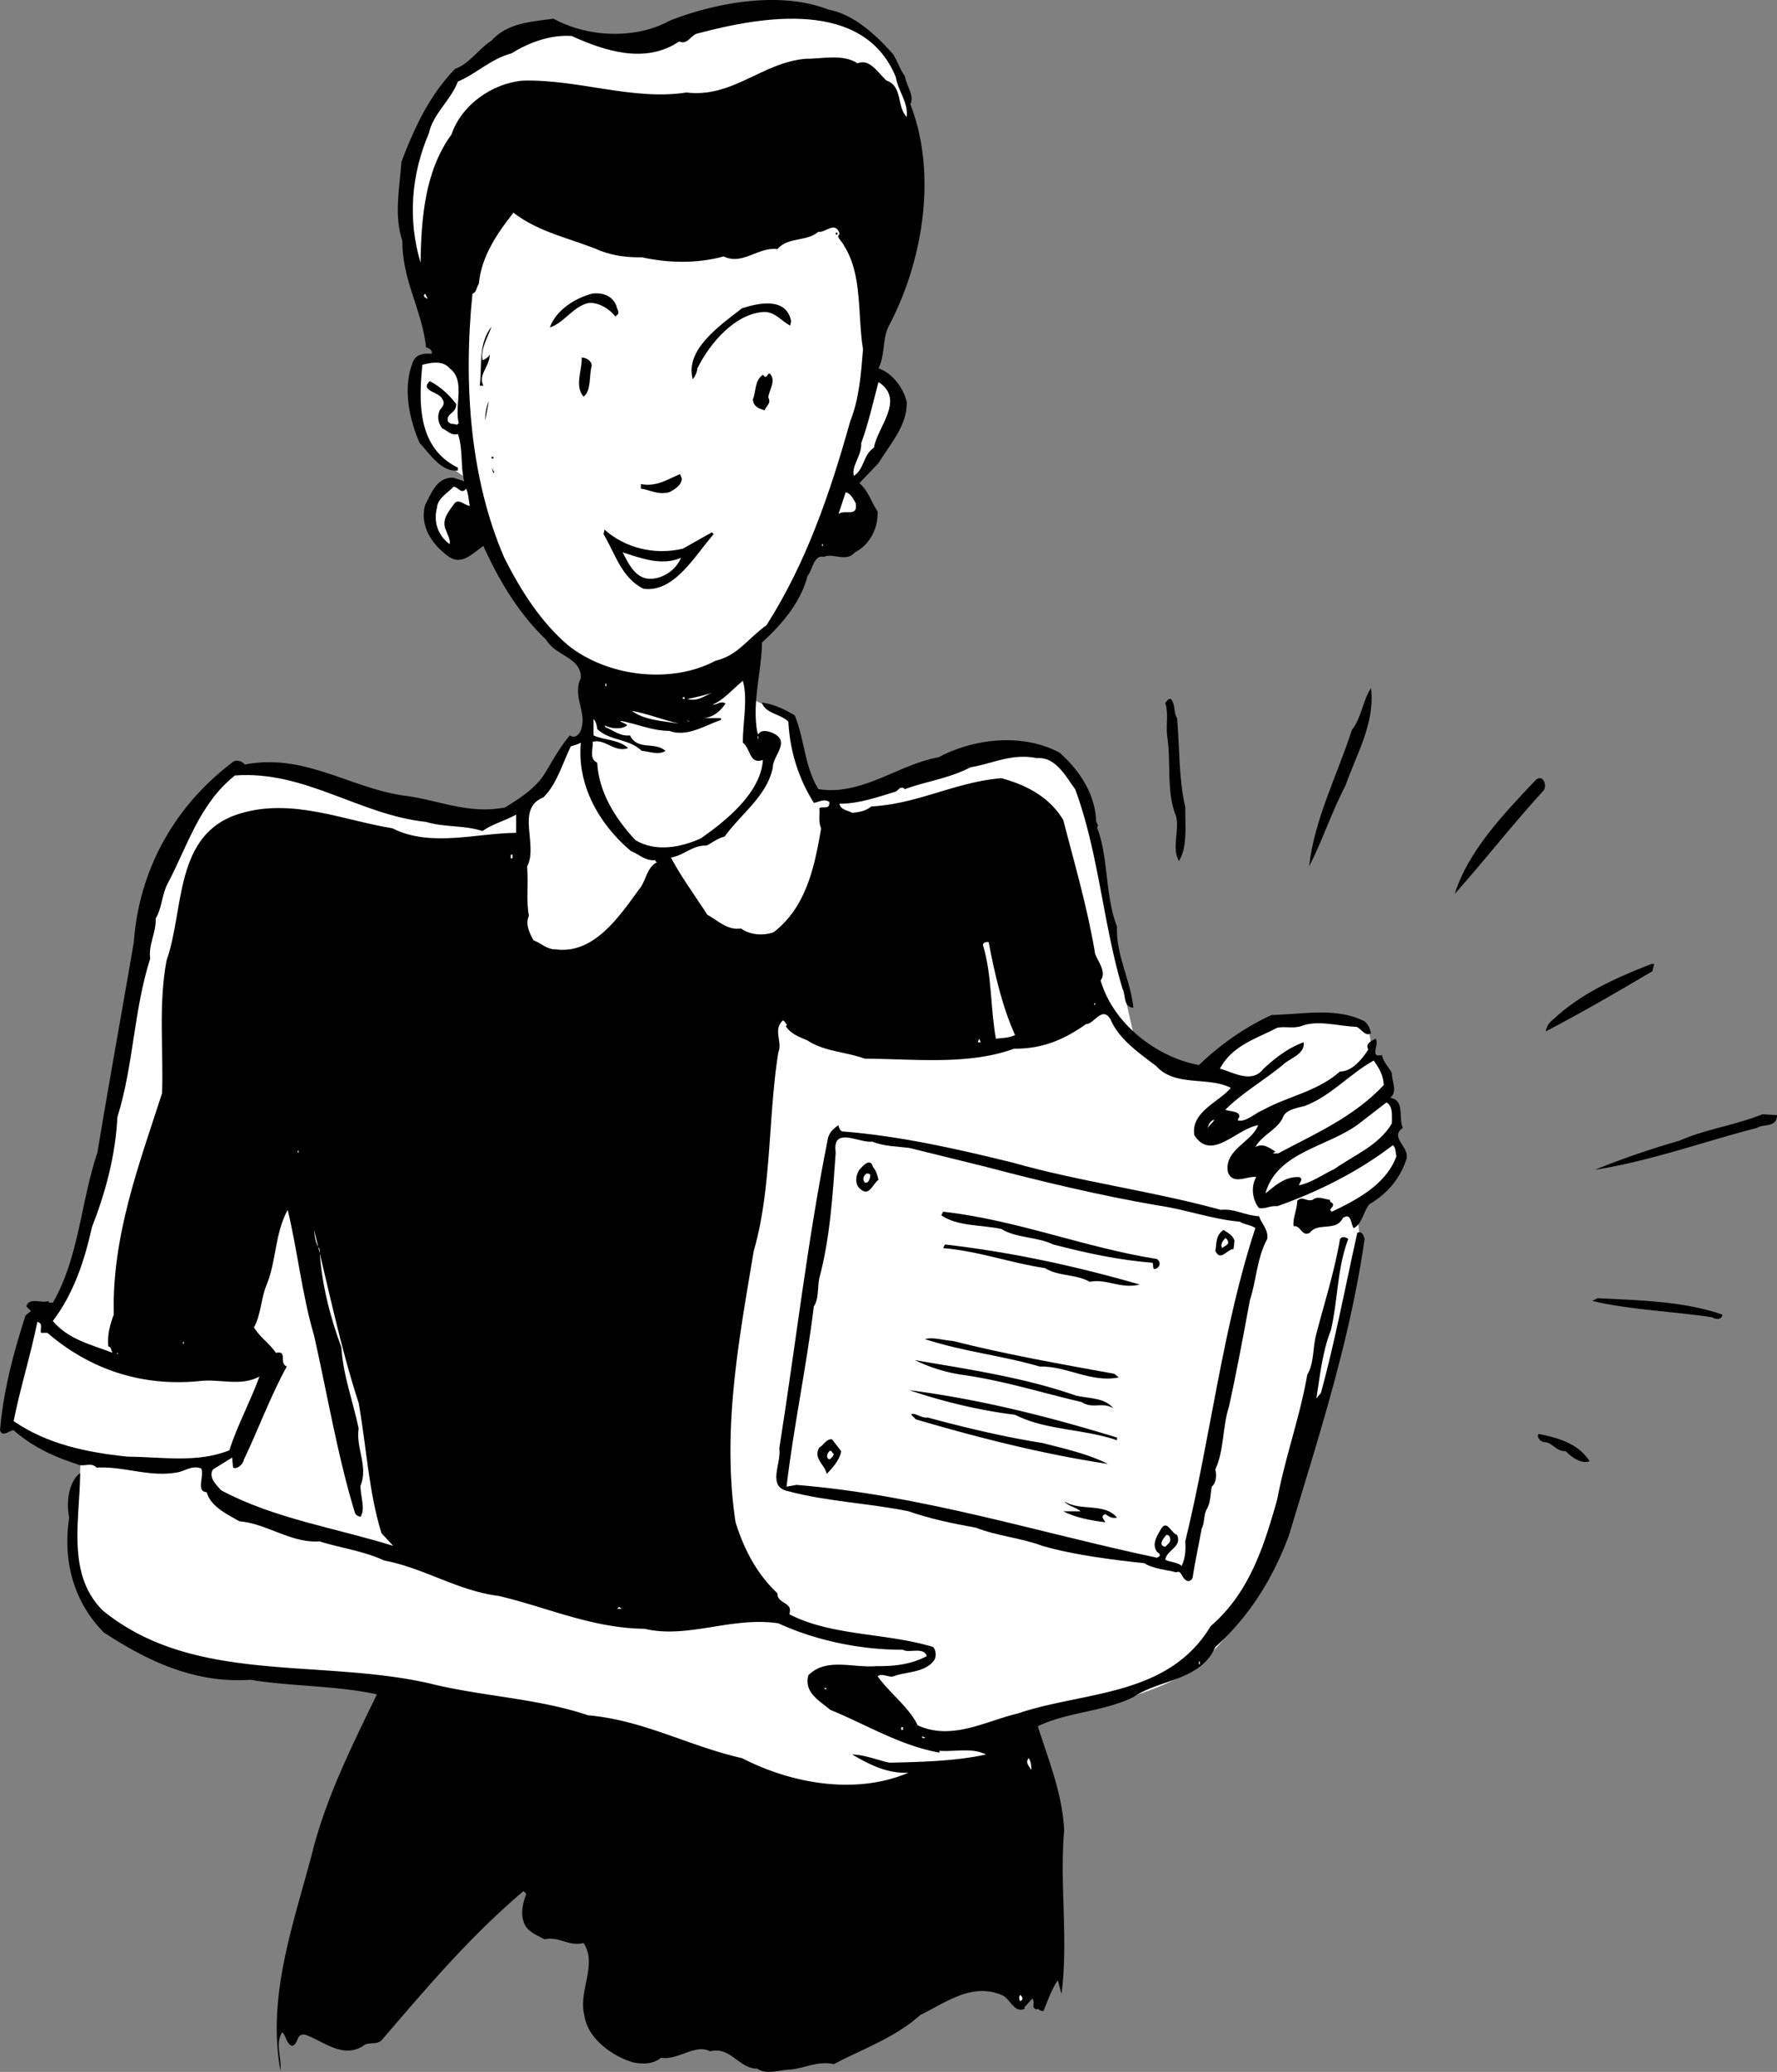<svg xmlns="http://www.w3.org/2000/svg" width="195.199" height="227.511"><rect width="100%" height="100%" fill="#808080" stroke="none"/><path fill="#fff" d="M49.602 39.156h-3.5l-.704 4.797 1.204 4.5s1.273 1.976 2.296 2.5c.977.476 3.5 2.5 3.5 2.5l.5-11.297-3.296-3m32.796 37.5 4.704 2.297.796 4.203 3.704 7.797-.5 13.5-11 1.703-8.204-7.703v-6.5l10.5-15.297"/><path fill="#fff" d="m8.898 159.656-.5 9.5s-.523 8.023 5.5 11c5.977 3.023 20.5 4.5 20.5 4.5l13.5 2.5 45 15 17-4.5 3.5-9s11.477-1.477 17-5c5.477-3.477 8-10.5 8-10.5l6-17 5-19.5-.296-3.703 3.5-3.5 1.5-2.297-1.5-2.5-2.204-8.703s.977-3.774-2-4c-3.023-.274-8.796 0-8.796 0l-4 2.5-3.204 3.203-5.296-1.703-2.5-2-1.204-5.297-4.296-21s-1.477-6.727-9-5.5c-7.477 1.273-13.704 4.297-13.704 4.297l-8 .5-9.296 24-70.204 48.703"/><path d="M99.398 8.355c.176 1.125 1.079 2.125.602 3.098 2.977 7.625 1.375 17.226-2.3 24.203-.825 1.523-.427 3.222-1.2 4.797 1.574.527 2.773 2.226 3.102 3.703.074 2.523-1.829 4.625-3.102 6.699l-2.102 2.2c.977.823 1.278 2.023 2 3.1.079 1.923-.921 3.723-2.5 4.5-.921 1.126-2.421.024-3.398.5-1.125-.277-1.227 1.423-1.8 2.098-.723 2.825-2.723 5.227-5 7.301-.024 3.125-1.126 6.625-.5 9.899l.1.203c.274-.578 1.075-.375 1.5-.203 2.177.925.075 2.527.098 3.8-.625 3.125-3.421 5.028-5.296 7.602-.829.223-1.426.723-2 1-1.528-.074-2.528 1.125-3.903 1.3 1.176 2.223 2.676 4.223 4 6.298 1.176.625 2.176 1.726 3.7 1.5.976.726 2.476.828 3.601.402 3.574-2.777 4.477-7.176 5.2-11.402-.325-.672-.126-1.575-.2-2.2.375-.273 1.176.227 1.102-.699-.625-.375-1.125.024-1.704.102-1.625-2.578-2.625-5.578-2.796-8.903-.829-.875-2.528-.875-2.903-2.097 1.176.125 2.477.722 3.602 1.398 1.074 2.625 1.074 5.625 2.597 8.102 4.875.722 8.676-2.676 13.204-3.5 3.875-2.078 9.273-2.676 13.296-.5 2.176 1.922 3.875 4.523 4 7.398-.023.324.375.524.102.8 1.273 3.224.875 7.524 2.2 10.9-.126 3.124 1.476 5.824 1.8 8.902-1.125-.078-.824-1.375-1.2-2.102-2.124-7.074-2.624-14.976-5.198-21.898-1.028-1.375-2.125-3.578-4.204-3.403-2.722-.574-4.921.625-7.296 1-2.329 1.227-4.829 1.528-7.204 2.403-.523-.477-.722.222-1.097.297-2.028.625-4.125 1.328-6.102 1.3.176.727.977.727 1.403 1 .773-.074 1.472-.175 2.097-.699 5.176-.273 9.176-2.676 14.301-3.101 2.676.726 5.273 2.027 6.8 4.601 1.274 4.926 2.677 9.727 3.5 14.7.376.925 1.274 2.027.598 2.902 1.375 4.722 6.079 8.422 10.801 9.297 2.375-2.274 5.074-4.172 8-5.5 3.574-.075 7.074-.875 10.2.703.476.422.578.824.703 1.297-.625.425-1.028-.473-1.602-.7-2.023-.074-4.227-.773-6-.097-1.023.324-1.727.023-2.7.199-2.323 1.222-4.925 1.926-6.3 4.5 1.375.324 3.477 1.722 4.8 0 1.274-1.176 2.677-2.278 4.4-2.903.175 1.329-1.524 1.727-2.302 2.5-2.125 1.727-4.523 3.125-6.296 4.903.472.222 1.773.125 1.5.898-.125.028-.125.227-.102.301.977.125 1.773-.773 2.8-1.2 2.677-1.476 5.876-1.976 8.4-4.198 1.277.023 2.374-1.278 3.1-2.403-.323-.676.274-.875.802-1.199.472.625-.727 2.125.699 1.8.176.825.773 1.325 1.097 2-.023.927.676 2.024-.199 2.7 1.676.227.875 2.227 1.403 3.3-1.528 1.024.773 2.126.398 3.4-.727 2.226-2.125 3.823-4.102 5-.625.823-.824 2.226-1.699 2.6-.324-.374-.222-1.777-1.199-1.1-.727 1.527-2.727.425-3.602 1.6-.921.524-1.023-.874-1.796-.698-.125-.875.375-1.778.398-2.801.574-.574.977.125 1.7-.102.476-.472 1.277-.074 1.902 0-.028.426.472.227.296.7l-.296.402.199.199c2.676-1.273 5.972-2.977 7.097-6.102-.125-.375-.023-.875-.398-1.199-3.824 2.926-8.227 5.125-12.7 6.7-.823-.075-1.323.328-2 .203-.726-.875-.925-2.375-.3-3.403-.926-.176-2.523.926-3.102-.5-.523-2.472 2.676-3.375 3.301-5.199-2.426.426-5.125 4.023-7 1.102-.426-2.579 2.778-3.676 4-5.204-2.523-1.273-6.125-.074-8.199-2.398-1.824-1.375-4.125-2.977-5-5.102-.926-1.574-1.824.528-2.7.5-2.425 1.727-4.823 2.727-7.902 2.704-5.023 1.824-10.824 1.125-16.398 1.097-2.125-.773-4.426-.773-6.3-2-.825-.375-1.825-.675-2.4-1.597.075.023.177-.078.098-.203-.125-.075-.222-.375-.398-.399-1.125 1.024-.023 2.324-.5 3.5-1.125 6.926-.727 15.024-2.7 21.8-1.624 9.724-3.527 19.724-2 29.802.876 2.824 2.274 5.625 4.598 7.797-.023 1.226 1.778.925 1.301 2.3 4.676 2.426 10.676 2.028 15.801 3.602.375.426.375 1.223 0 1.598-1.023 1.226-3.023 1.125-4.3 1.601-.524.227-1.223-.375-1.802 0 1.278 1.824 3.477 3.426 4.403 5.399 3.773 1.726 7.472-.473 11-1.297 7.273-2.477 16.472-1.778 21.199-9.602 4.273-3.676 5.875-8.875 7.3-13.898.876-4.676 2.473-8.977 3.302-13.703.773-1.274.574-2.973 1-4.5.875-3.375 1.972-6.774 2.597-10.399.176-.273.574-.273.903 0-1.227 3.227-1.125 6.625-1.903 10-.926 2.324-1.222 5.125-1.597 7.5l.5-.601c1.574-5.774 2.671-11.672 4-17.598.574-.176.671.324.796.7-1.625 11.323-5.125 21.925-8.296 32.5-1.727 4.624-4.227 8.823-8.102 12.3-1.625 3.723-6.125 3.523-9 5.5-3.324 1.625-7.227 1.625-10.5 3.2 1.176 3.726 2.676 7.323 2.898 11.398-.523 5.925.477 12.027-.296 18l-.403-1.5c-.722 1.027-1.125 2.328-1.597 3.402-.227-.074-.426-.074-.602-.3l-.102.1c-.722-.175-.125-.675-.5-1.202l-.898 1 .102.101c-1.227.625-1.625-1.176-2.602-1.5-3.324-1.375-6.227.926-8.898 2.2-2.829 2.527-6.329 3.726-9.5 5.402-1.829-.375-3.028.422-4.801.597-1.125.028-2.625.625-3.602-.097-2.023.023-2.926-2.477-5.199-1.903-1.625-.875-3.523 1.028-5.398.7-.829.726-2.028.726-3.102.5-2.227-.672-4.926-2.575-5.3-5.098-.723-2.777 1.476-5.574-.098-8-1.625.426-2.727-.777-4.301-.402-.824-.473-2.028-.875-2.301-2-.324-.973-.023-2.075.3-3l-.3-.297c-6.023 5.125-10.625 10.625-15.602 16.398-.523.524-1.523.125-2 .602-2.222 1.422-4.324-.477-6.296-1.203-1.125-.274-.727.925-1.5 1.203-.727-.278-.625-1.078-1.102-1.5-.824 1.324-.023 2.824-.2 4.199-1.527-8.574 1.677-16.676 3.7-24.7 1.574-5.777 4.273-11.175 6.898-16.6-4.421-.977-9.625-.876-13.898-1.602-6.125.425-11.324-2.075-16.102-5.2-3.324-3.375-4.523-7.875-3.796-12.597-.329-1.578-.125-3.875 1.199-4.903-.028 5.125-1.528 11.125 2.5 15.102 9.972 8.125 23.676 5.223 35.898 8 5.676 1.426 11.875 1.625 17.403 3.5 6.074.523 11.171 3.426 16.898 4.7 5.273 2.726 12.375 4.124 18.3 1.6-2.425.126-4.425-.976-6.198-2 1.375.024 2.773.626 4.097.9 3.574-.075 7.375-.177 10.602-.9-1.528-.777-3.426-.277-5.102-.402v.2c-4.324-.774-8.023-3.075-12-4.7-1.125-.972-2.926-1.875-2.398-3.8 1.972-1.973 4.875-.774 7.5-1 1.875.027 3.773-.172 5.5-1.098-.324-1.074-2.028-.277-2.602-.7-4.523.024-9.523-.976-13.699-2.902-5.125-.773-9.926 1.727-14.7.602-5.823-.074-10.726-2.375-16-3.602-4.527-.574-8.226-3.074-12.6-3.898-2.325-1.074-4.825-1.375-7.098-2.102-3.125.227-5.829-1.972-8.801-2.199-1.324-.773-3.125-1.574-3.602-3.2-1.222-.073-.222-1.776-.597-2.6-.926-.376-1.727.226-2.5.402-3.125.625-5.926-.676-9-.5-.625-.676-1.426.023-2.204-.403-2.421-.773-4.824-1.875-6.898-3.699-.523.023-1.227.824-1.5 0 .375-4.375 1.477-8.476 2.8-12.601l.598-.5-.5-.5c.278-1.075 1.778-.274 2.403-.598.074.324.273.125.5.2 2.875-4.977 3.074-11.075 4.898-16.5 1.278-7.677 2.676-15.376 4-23.102.574-7.875 4.375-14.875 10.903-19.797.375-.278.972-.078 1.296.297 6.477-1.274 11.477 2.527 17.403 3.402 3.676.426 7.176 2.125 11.199 1.3 1.375-.874 3.074-1.874 4.2-3.5.874-1.374 1.675-2.976 2.902-4.402.574.426 1.171-.175 1.296-.898.477-1.777-1.023-3.477-.097-5.402.074-2.274-2.727-2.375-3.801-4.2-3.023-2.875-5.227-6.574-6.898-10.3-1.227.828-2.426 2.226-3.903 1.101-1.722-1.273-3.125-3.273-2.5-5.601.676-1.274 1.278-3.075 3.102-3l1.199.402c-.426-1.477-.125-3.574-.7-5.2-.726.223-1.124-.374-1.698-.6a1.893 1.893 0 0 1-.301-2c.176-.274.676-.677.3-1.2-.328-.875-2.527-.875-1.402-2 1.074.523 2.176 1.523 2.903 2.5.074 1.023-1.125 1.023-.903 1.898.278.426.676.227 1 .403l.2-.203c-.524-1.875.777-4.672-1-6-.825-.973-2.223-.575-3-.399-.422 4.227-.524 9.125 3.902 11.3v.302c-1.824.222-3.028-1.778-4.2-3-1.124-2.578-1.925-6.078-.703-9 .375-.778 1.176-.875 2-.801.176-.277-.222-.676-.597-.7-.426-4.077-2.625-7.374-2.602-11.702-.926-2.774-.324-5.672-.097-8.7C45.477 14.18 47.074 10.578 50 7.554c1.477-.476 2.676-2.273 4-3.101 1.773-1.973 4.477-2.075 6.8-2.399 3.677 2.024 8.973 2.324 12.802.2C78.676.28 85.676-1.02 91 1.053c2.773.524 5.176 2.727 7.102 4.899.472.726.773 1.726 1.296 2.402"/><path fill="#fff" d="M98.398 8.453c.278 1.625 1.375 2.726 1.204 4.402-1.125-1.176-.426-3.375-2.204-4-.921-.777-1.824-2.477-3.199-1.902-1.625-1.075-3.926-.473-5.699-.5-4.824.425-8.023 4.328-13.102 3.703-5.824.922-11.921-1.477-18-1.301-3.421.324-6.722 2.723-7.796 5.898-2.926 4.028-3.329 9.125-3.403 14.102-1.426-4.777-1.023-9.676.903-14.2.472-2.175 2.375-3.577 3.199-5.702 2.074-.875 3.574-2.473 5.898-3.098 1.875-1.176 4.278-2.074 6.602-1.902 3.574 1.625 8.074 3.125 11.8.601.973.426 1.274-.773 2.098-.898C83.773 1.78 94.875-.122 98.4 8.453"/><path fill="#fff" d="M66 27.554c1.375.524 2.875.727 4.5.7 2.875.624 5.977.726 9-.098 2.074 1.023 3.773-1.078 5.898-.801 1.176-1.375 3.176-.777 4.5-1.902.778.125 1.778-1.172 2.301.101v.2c-.426.226.375.824.5 1.199 2.074 3.226 1.477 7.625 2.102 11.402-.227 2.824-.426 5.426-1.403 7.898-2.222 7.926-4.824 15.528-9.199 22.403-2.023 1.422-3.125 3.324-5.597 3.898-4.926 2.625-11.926 1.727-16.204-1.7-3.023-2.573-5.222-6.073-7-9.6-3.722-8.575-4.523-18.973-3.5-29 .477-.176.375-.575.704-1.098.273-2.977 1.972-5.477 3.796-7.801 2.875 2.223 6.375 2.824 9.602 4.2"/><path d="M91.8 25.554h.2v.2h-.2v-.2"/><path fill="#fff" d="M47 32.855c-.023-.074-.727-.277-.3-.602l.3.602"/><path d="M67.7 33.554c.073.426.476.824 0 1.102l-.098.097c-.625-.773-1.625-1.472-2.801-1.5-1.727.227-2.824 2.227-4.403 2.7.676-1.875 2.676-3.172 4.602-3.7 1.176-.175 2.273.227 2.7 1.301m19.198 1.699-.097.5c-.926-.472-1.625-1.472-2.801-1.5-3.227.125-6.023 3.426-7.398 6.2-.028.425-.227.828-.5 1.203-.926-3.278 3.074-5.977 5.398-7.801 1.773-.574 4.875-1.277 5.398 1.398M53 39.554c.273-.074.574-.273.8-.601-.027 1.328-1.323 2.226-.698 3.402h-.403c.278-2.074-.222-4.574 1.301-6.5-.426 1.223-1.227 2.426-1 3.7m12 .601c-.324 1.222-.023 2.722-.898 3.398-1.028-1.176-.125-2.976-.204-4.3.477.027 1.079.324 1.102.902m19.398 3.5c.375.625-.324 1.023-.398 1.398-.625-.176-1.227-.375-1.3-1.2.374-.874.175-2.073 1.1-2.698l.2.199c.375.125.273-.477.602-.3.671.823-.125 1.726-.204 2.6"/><path fill="#fff" d="M96 49.156c-1.227.824-1.023 2.324-2.2 3.097-.323-1.074.876-2.175.802-3.597.773-2.078 1.273-4.375 1.898-6.703 2.977 1.925-.125 4.925-.5 7.203"/><path d="M53.3 46.156c-.027-.375.075-1.477.4-2.102l-.4 2.102m.7 4h.2v.199H54v-.2m.2 1.798-.2-.598.3.5zm20.698.601c-.023.727-.824 1.227-1.398 1.5-1.227.324-2.125-.273-3.102-.398v-.5c1.676.324 2.875-.477 4.301-1.102l.2.5"/><path fill="#fff" d="M51.2 53.656c.277.523.277 1.324.402 1.898-.625-.074-1.329-.976-1.801-.101-.625.828-1.324 1.726-.801 2.8.176.528.477.926.398 1.5-1.222-.875-1.824-2.375-1.398-4 .074-1.074 1.273-1.675 1.8-2.3.473-.075.876.925 1.4.203M94 55.253c.273 1.625-1.227.625-1.898 1.2l.796-2.399c.579.125.875.824 1.102 1.2"/><path d="m75 60.253 3.2-1.8.198.203c-2.125 2.422-4.324 6.422-7.699 6-2.426-1.176-3.125-3.875-4.398-6l.097-.5c2.278 2.023 5.477 2.824 8.602 2.097"/><path fill="#fff" d="M90.3 59.753h.098v.2h-.097v-.2m-15.501 1.5c-.527 1.325-1.925 2.227-3.198 2.301-1.727.125-2.528-1.574-3.204-2.898 1.977.625 4.278 1.523 6.403.597m6.801 20.301c.875.625.671 2.426 2.199 1.899-.227 3.625-4.125 6.726-6.801 8.601-2.227 1.024-5.023 1.524-7.2.2-2.226-2.376-4.027-5.274-4.198-8.5-.926-.473-.426-1.473-.5-2.301 1.375-.375 2.375 1.226 3.898.703-1.023-.977-2.727-.875-3.8-1.403v-1.8c.277.328.374.726.402 1.101 1.375 1.324 3.472 1.024 4.898 2.399.773.027 1.773.527 2.602 0-1.227-1.075-3.028.027-3.903-1.7-1.125.125-1.824-.574-2.699-.898-.023-.074-.023-.074-.102-.2.676.325 1.778.524 2.5 0-.222-.277-.625-.277-.796-.5 1.574.223 3.574 1.126 5.398 1.098 1.977.727 3.875-.574 5.7-1.199v-.2h-1.9c.973-.073 1.774-.675 2.4-1.6-.524-.376-1.024.226-1.4.1 1.177-.476 2.177-1.675 3.302-2.6.574 2.124-.028 4.624 0 6.8m-15.102-6.5h.102v.3H66.5v-.3"/><path d="M147.8 86.253c-1.527 2.926-2.527 6.028-4 8.903.575-5.176 3.075-9.977 4.7-15 1.074-1.375 1.176-3.176 2.102-4.602.472 3.824-1.625 7.324-2.801 10.7"/><path fill="#fff" d="M78.3 76.054c-.925.324-1.624 1.024-2.8.7a25.893 25.893 0 0 0 2.8-.7m-3.3.5h.2v.2H75v-.2"/><path d="M129.3 78.855c.274 3.125.177 6.723.9 9.8-.024 1.923.277 4.325-.7 5.9-.824-1.477.074-3.274-.3-4.9-1.126-2.675-.524-5.976-1-8.902-.126-1.375.175-2.375-.2-3.597.176-.078.273-.477.602-.403.574.625.273 1.528.699 2.102"/><path fill="#fff" d="M74.602 79.453c-1.829-.274-3.829-.375-5.204-1.399 1.778.324 3.477 1.024 5.204 1.399m1.198-.2-.402-.097h.204zm7.5 2-.1-.398h.1zm-19.5.301c-.425 4.625 1.973 8.926 5.5 11.899.876.328 1.575 1.125 2.7 1-.023.125.074.226.2.203-1.223.625-1.223 2.125-2 3-2.126 2.922-4.927 7.125-9.098 6.597-1.028.028-1.625-.675-2.5-1-.426-.773-.926-1.773-.5-2.699-.329-1.574-.028-3.476-.204-5.398 1.278-2.375-1.324-6.375 1.801-7.602 1.477-1.476 2.074-3.676 3-5.601.278-.075.676-.172 1.102-.399"/><path d="m66.8 82.753.9.403-.9-.403"/><path fill="#fff" d="M46.8 90.253c2.075.625 4.075.325 6.2 1 1.074-.773 2.375-1.074 3.7-1.8v2c-4.325.027-9.427 1.625-13.598-.5-5.426-.875-11.028-3.375-16.801-1.598-7.227 2.223-6.028 10.523-8 16.098-.926 4.828-.324 10.125-.5 14.601-2.528 7.824-5.528 15.727-5.301 24.3-.426 1.126-.727 2.224-.602 3.5.375.024.278.524.5.7-2.324-.875-4.921-1.476-6.597-3.5 2.273-2.976 3.472-6.574 4.3-10.3 1.473-3.774 2.575-7.774 2.797-12.098 1.778-5.676 1.778-11.676 3.602-17.403-.227-1.472.676-2.875.602-4.398.671-1.074.671-2.574 1.296-3.8 2.176-4.075 3.477-8.774 7.403-11.9 7.676-.577 13.676 4.325 21 5.098"/><path d="M169.602 86.753c-3.426 3.727-6.426 7.625-9.801 11.403 1.472-4.676 5.273-8.676 8.8-12.403.774-.875 1.376.325 1 1"/><path fill="#fff" d="M56.102 93.855h.199v.398h-.2v-.398m52.501 9.598c.671 3.527 1.472 7.027 2.898 10.203-.625.324-1.426.324-2.102.398-.625-3.476-.421-6.875-1.398-10.2-.125-.276.273-.476.602-.401"/><path d="M181.5 106.656c-3.926 2.324-7.727 4.523-11.7 6.597.075-.472.274-.875.802-1.3 3.074-2.875 6.875-4.575 10.796-6.098h.301l-.199.8"/><path fill="#fff" d="M120.2 110.156h.1v.199h-.1v-.2m-12.5 4.298h-.302l.204-.5c-.125.226.171.328.097.5M152 119.156c-3.324 3.523-7.523 5.324-11.602 7.5h-.597l.3-.203c-.624-.375-1.328-.973-2.203-.5.676-1.274 2.477-1.973 3-3.2.278-.875 1.477-1.074 2.403-1.3 2.875-1.075 4.875-3.473 7.597-5 .579.828 1.079 1.625 1.102 2.703m.898 4.199c-1.421 2.426-4.222 3.523-6.296 5-1.329.625-2.528 1.523-3.903 1.8-.023-.277.574-.675 0-.902-1.523-.074-2.625.926-3.699 1.801 1.273-4.574 6.773-5.074 10.2-7.601l3.1-2.399c.774.426.575 1.625.598 2.3m-18.698-1.198-.098.199.097-.2"/><path d="M195.2 122.453c-.024 1.425-1.524.925-2.2 1.402-5.926 1.523-11.625 3.625-17.8 4.598a92.942 92.942 0 0 1 9.3-3.2c2.875-1.273 6.074-1.675 9.102-2.898l1.597.098"/><path fill="#fff" d="M133.398 122.953c-.222.425-.625.625-.796 1 .074-.075.171-.875.796-1"/><path d="M92.7 124.253c6.374.528 12.476 1.926 18.5 3.403 7.476 2.125 15.374 3.125 22.902 5.199 1.472-.176 2.671.625 4.199.7.273.823 1.074 1.523.898 2.5-1.125 2.023-1.222 4.726-1.898 6.698-.727 3.926-1.426 7.727-2.301 11.7-.727 2.226-.523 4.828-1.5 6.902.176.723.074 1.523-.398 1.898-.125.727-.125 1.727-.5 2.403-.426.625-.227 1.523-.602 2.199-.324 1.824-.727 3.625-1 5.398-.125.325-.523.528-.8.2-.427-.274-.427-1.075-1-.797-1.024-.278-2.524-.375-3.5-1-3.427-.375-7.626-.875-11.2-1.903-2.324-.875-4.926-1.074-7.3-2-2.626-.472-5.024-.972-7.4-1.8-4.226-.875-9.027-1.075-13.198-2.2-2.426-.472-.727-3.074-1-4.699 1.773-11.176 3.074-22.676 5.296-33.8.079-.774.579-1.274 1.204-1.7.074.324.171.727.597.7"/><path fill="#fff" d="M108.398 128.156c6.176 1.625 12.477 3.125 18.704 4.199 3.074.426 5.972 1.523 9.097 1.8.477.325 1.176.325 1.7.7-3.626 11.023-4.922 23.023-7.7 34.398.074 1.028-.023 1.926-.398 2.7-.528-.473-1.324-.375-1.801-.7.176-1.074 1.875-1.375 1.3-2.699-.726-.273-1.124-1.773-1.8-.601-.426.726-.926 1.527-.5 2.3.074.227.477.325.398.602l-.296.2c-13.125-2.774-25.829-6.876-39.602-8l-1.102.198c.778-6.574 2.176-13.074 3-19.8.579-.875.375-1.973.602-3.098 1.176-4.375 1.477-9.176 1.8-13.8-.425-2.977 2.677-.977 4-1.2 1.274.523 2.677.523 4.098.7l8.5 2.1m-75.698-1.8h.1v.2h-.1v-.2"/><path d="M96.5 129.554c-.625.426-1.023 1.926-2 1-.625-.476-.523-1.476-.102-2.101.278-.274 1.176-1.473 1.5-.297.375.422.477.922.602 1.398"/><path fill="#fff" d="M95.602 129.054c-.028.426-.227.926-.602.8-.324-.374-.125-.776.2-1 .175.024.374.024.402.2M34.5 146.656c1.477 6.523 2.574 13.222 4.5 19.5.176.324.375.324.602.398.574-.875-.028-2.273 0-3.398.875-2.176-.528-4.078-.204-6.301-.625-2.977-1.722-5.875-1.898-8.902-1.227-3.274-2.227-7.172-2.398-10.797-.426-.578-.528-1.278-.602-2.102 1.574 6.324 2.875 12.824 4.898 19 .875 4.926 1.079 9.625 2.5 14.3l1.301 1.4c-6.324-1.973-13.023-2.973-18.898-6.098-.625-.676-1.426-1.477-.903-2.301l2.102-1.3.102 1.1c.375.223 1.074-.277 1.199-.902 1.574-3.273 2.875-6.875 4.699-10.199-.926-.375.176-1.773-1.2-1.5-.624-.976-1.823-1.773-2.402-2.8.778-1.376.778-3.274 1.403-4.7 1.074-2.676.875-5.574 2.3-8.2 1.075 4.427 1.575 9.325 2.899 13.802"/><path d="M127.102 138.253c.375.325.375.727 0 1-.625.325-.329-.273-.5-.597-3.727-.278-7.329-1.078-10.903-2-1.824-.875-4.023-.676-5.699-1.703-2.227-.473-4.824-.274-6.602-1.5l.204-.399c8.171.926 15.472 3.926 23.5 5.2m8.5-2.001-.102.903c-.727.023-1.426 1.422-2 .199.176-.777-.023-1.676.898-2.3.477.323 1.079.624 1.204 1.198"/><path fill="#fff" d="M134.8 136.656c-.226.222-.425.222-.5.398-.323-.273-.027-.773.302-1.101.171.027.472.527.199.703"/><path d="M125.2 141.054c-2.126.524-3.626-.676-5.5-.3-1.524-.876-3.427-.575-4.9-1.5-3.823-.575-7.323-1.876-11.198-2.2l.199-.398c7.273.824 14.574 2.422 21.398 4.398m64.001 3.301c-.024.625-.825.523-1.098.3-4.329-.675-8.829-.777-13.204-1.8l.602-.3c4.477.226 9.477.323 13.7 1.8"/><path fill="#fff" d="M4.5 146.355h.7c4.675 4.023 10.374 5.926 16.698 5.3 2.176-.277 4.579.626 6.602-.5-1.023 2.825-2.426 5.325-3.3 8.098-3.524 1.426-7.427.727-11.2.7-4.523-.473-8.824-1.375-12.5-3.899.676-3.476 1.875-7.273 2.602-10.898.671.125.273.824.398 1.199"/><path d="m122.398 150.855.5.398c-3.023.625-5.722-1.273-8.699-1.199-4.426-1.273-8.125-1.574-12.597-3 .875-.273 1.972.125 3.097.2 5.574 1.425 11.778 2.527 17.7 3.6"/><path fill="#fff" d="M20.102 147.355h.097v.2h-.097v-.2m-7.302 1.301.098-.102.102.102zm0 0"/><path d="M118.2 153.253c1.476.325 3.175.227 4.1 1.403-1.226-.778-2.226.125-3.5-.703-4.226-.973-8.624-2.375-13.198-3a17.933 17.933 0 0 1-5.102-1.598c5.977 1.023 12.074 1.926 17.7 3.898m4.5 4.602v.3c-3.723-1.277-7.825-1.077-11.2-2.8-3.926-.477-8.023-1.477-11.602-2.7 7.875 1.024 15.375 2.923 22.801 5.2m-8.199.598c2.477.625 5.074 1.226 7.2 2.3-7.126-1.074-14.223-2.875-21.098-4.898l-.5-.5c.171-.375 1.171.426 1.796.3 4.176 1.126 8.375 2.126 12.602 2.798m60.102 2c-.829.328-1.926-.375-2.602-1.098-1.125.023-1.426-.977-2.398-1-.426-.074-.829-.574-.602-.902 2.074.425 4.375 1.027 5.602 3m-82.204-1.098c-.125.926-1.023 1.926-1.597 2.5-.125-.977-1.528-1.676-.801-2.902.477-.274.773-.973 1.398-.899l1 1.3"/><path fill="#fff" d="M91.602 159.656c-.125.324-.329.523-.5.597-.426-.175-.227-.675 0-.898.273-.176.273.223.5.3"/><path d="M122.7 166.656c-.626.125-.927-.176-1.302-.403-.625.325-.023.625 0 .903-1.421-.176-3.222-.477-4.597-1.203h1.898c-.523-.473-1.426-.575-1.8-1.098 1.675 1.125 4.476.125 5.8 1.8"/><path fill="#fff" d="m128.398 169.453-.398.402c-.824-.176-.227-.875.102-1.3.472-.075.574.624.296.898M67.8 176.656l.2-.203.3.203zm16.802 0 .398.097-.398-.097m47.098 5.797h.1v.3h-.1v-.3m-40.9 2.902c-.124.125-.027.223.098.3l-.398-.3h.3m8.2 4.301h.2v.297H99v-.297m2.602 1.097v.102h-.301v-.2c.074.024.176.126.3.098m11.699 3.602c-.226-.375-.726-.777-.3-1.3.273.425.273.823.3 1.3m2.302 13.699.097.8-.097-.8m-3.402 11.602c-.126.324-.427-.375-.098-.602.074.125.375.426.097.602"/></svg>
